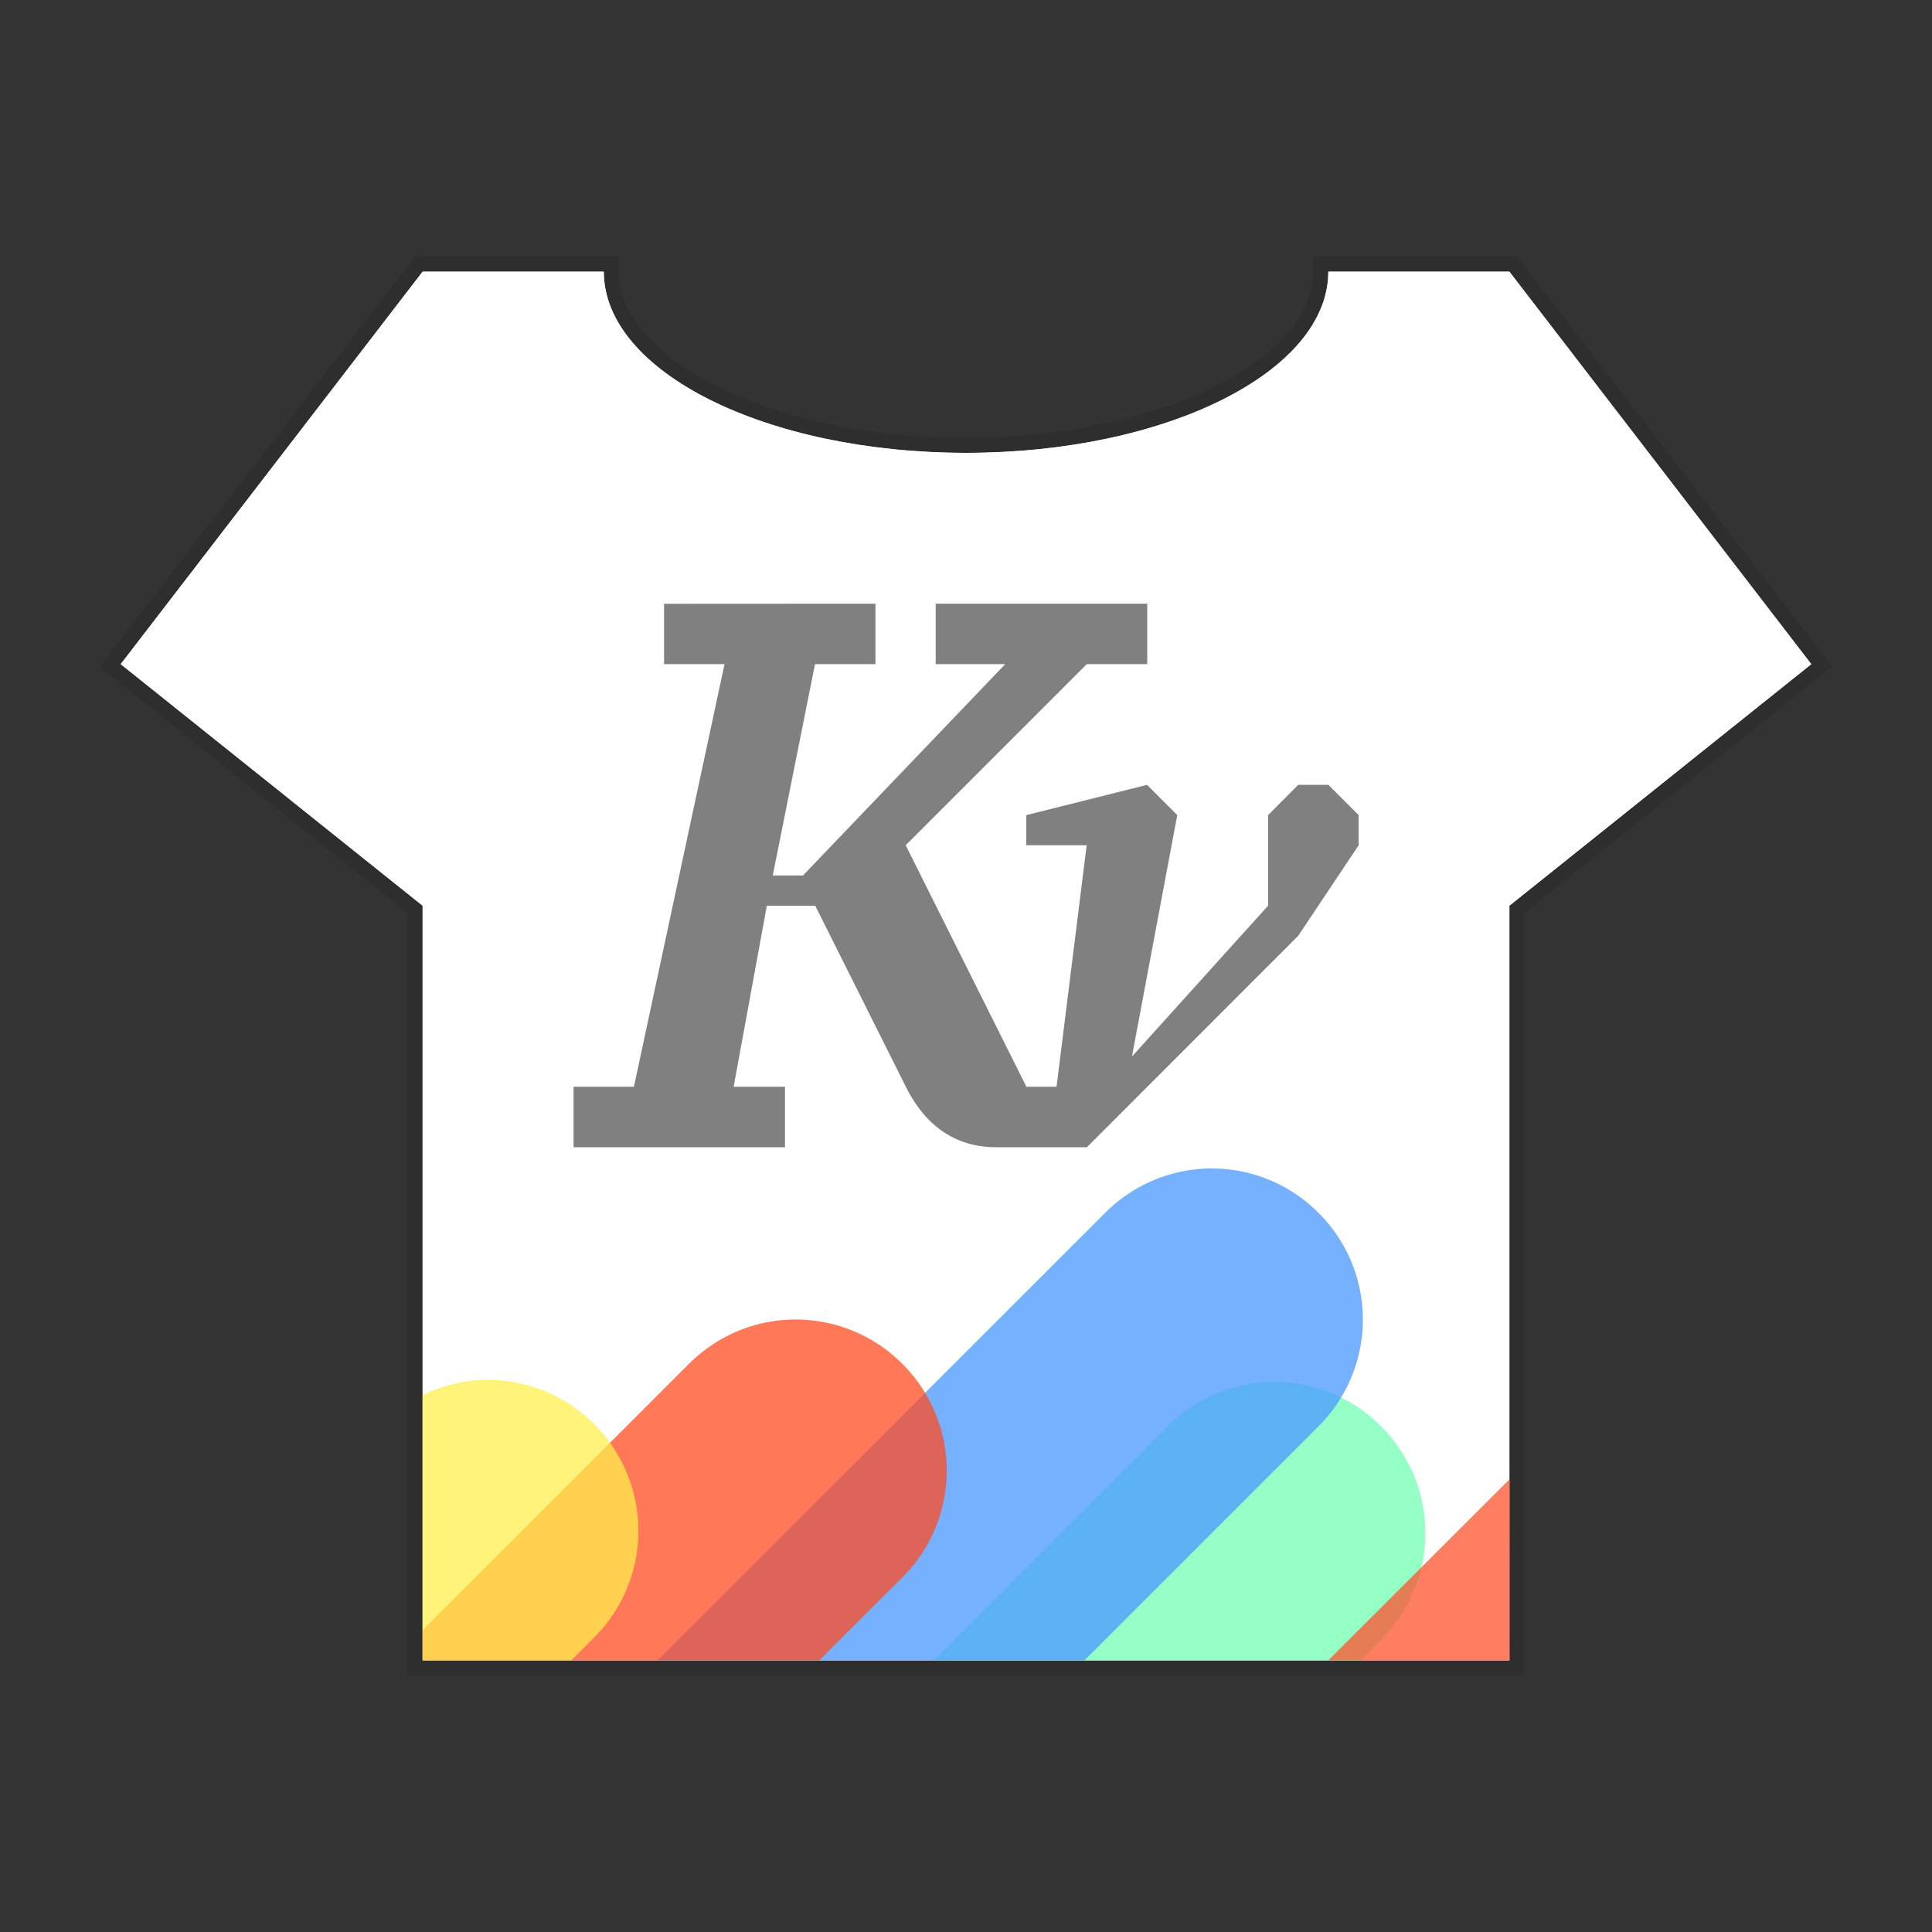 <svg xmlns="http://www.w3.org/2000/svg" width="64" height="64" viewBox="0 0 16.933 16.933"><rect x="0" y="0" width="16.933" height="16.933" fill="#333333" stroke="none"/><g paint-order="stroke markers fill"><path fill="#fff" stroke="#000" stroke-opacity=".098" stroke-width=".265" d="m3.704 2.381-2.646 3.44 2.646 2.117v6.614h9.525V7.938l2.646-2.117-2.646-3.44h-1.587c0 .877-1.422 1.588-3.175 1.588-1.754 0-3.175-.711-3.175-1.588z"/><path fill="#fff" d="m3.704 2.381-2.646 3.44 2.646 2.117v6.614h9.525V7.938l2.646-2.117-2.646-3.44h-1.587c0 .877-1.422 1.588-3.175 1.588-1.754 0-3.175-.711-3.175-1.588z"/><path fill="#71ffb2" d="M11.169 12.112c-.338 0-.676.13-.936.389l-2.051 2.051h3.742l.18-.18a1.32 1.32 0 0 0 0-1.871 1.318 1.318 0 0 0-.935-.39z" opacity=".75"/><path fill="#ff522c" d="m13.23 12.965-1.588 1.587h1.587z" opacity=".75"/><path fill="#4997ff" d="M10.621 10.241c-.338 0-.676.13-.935.389l-3.923 3.922h3.742l2.051-2.051a1.32 1.32 0 0 0 0-1.871 1.318 1.318 0 0 0-.935-.389z" opacity=".75"/><path fill="#ff4b20" d="M6.973 11.565c-.338 0-.676.13-.935.389l-2.334 2.333v.265h3.477l.728-.727a1.32 1.32 0 0 0 0-1.871 1.318 1.318 0 0 0-.936-.389z" opacity=".75"/><path fill="#ffef4d" d="M4.271 12.093c-.195 0-.387.048-.567.134v2.325h1.303l.2-.2a1.32 1.32 0 0 0 0-1.87 1.318 1.318 0 0 0-.936-.389z" opacity=".75"/></g><path fill="gray" d="M5.82 5.292v.529h.53l-.794 3.704h-.529v.53H6.88v-.53h-.45l.291-1.587h.424l.794 1.587c.134.269.37.53.793.53h.794l1.852-1.853.53-.794v-.264l-.265-.265h-.265l-.264.265v.794L9.921 9.26l.397-2.116-.265-.265-1.058.265v.264h.529L9.26 9.525h-.264L7.938 7.408l1.587-1.587h.53v-.53H8.201v.53h.609L7.038 7.673h-.265l.37-1.852h.53v-.53z"/></svg>